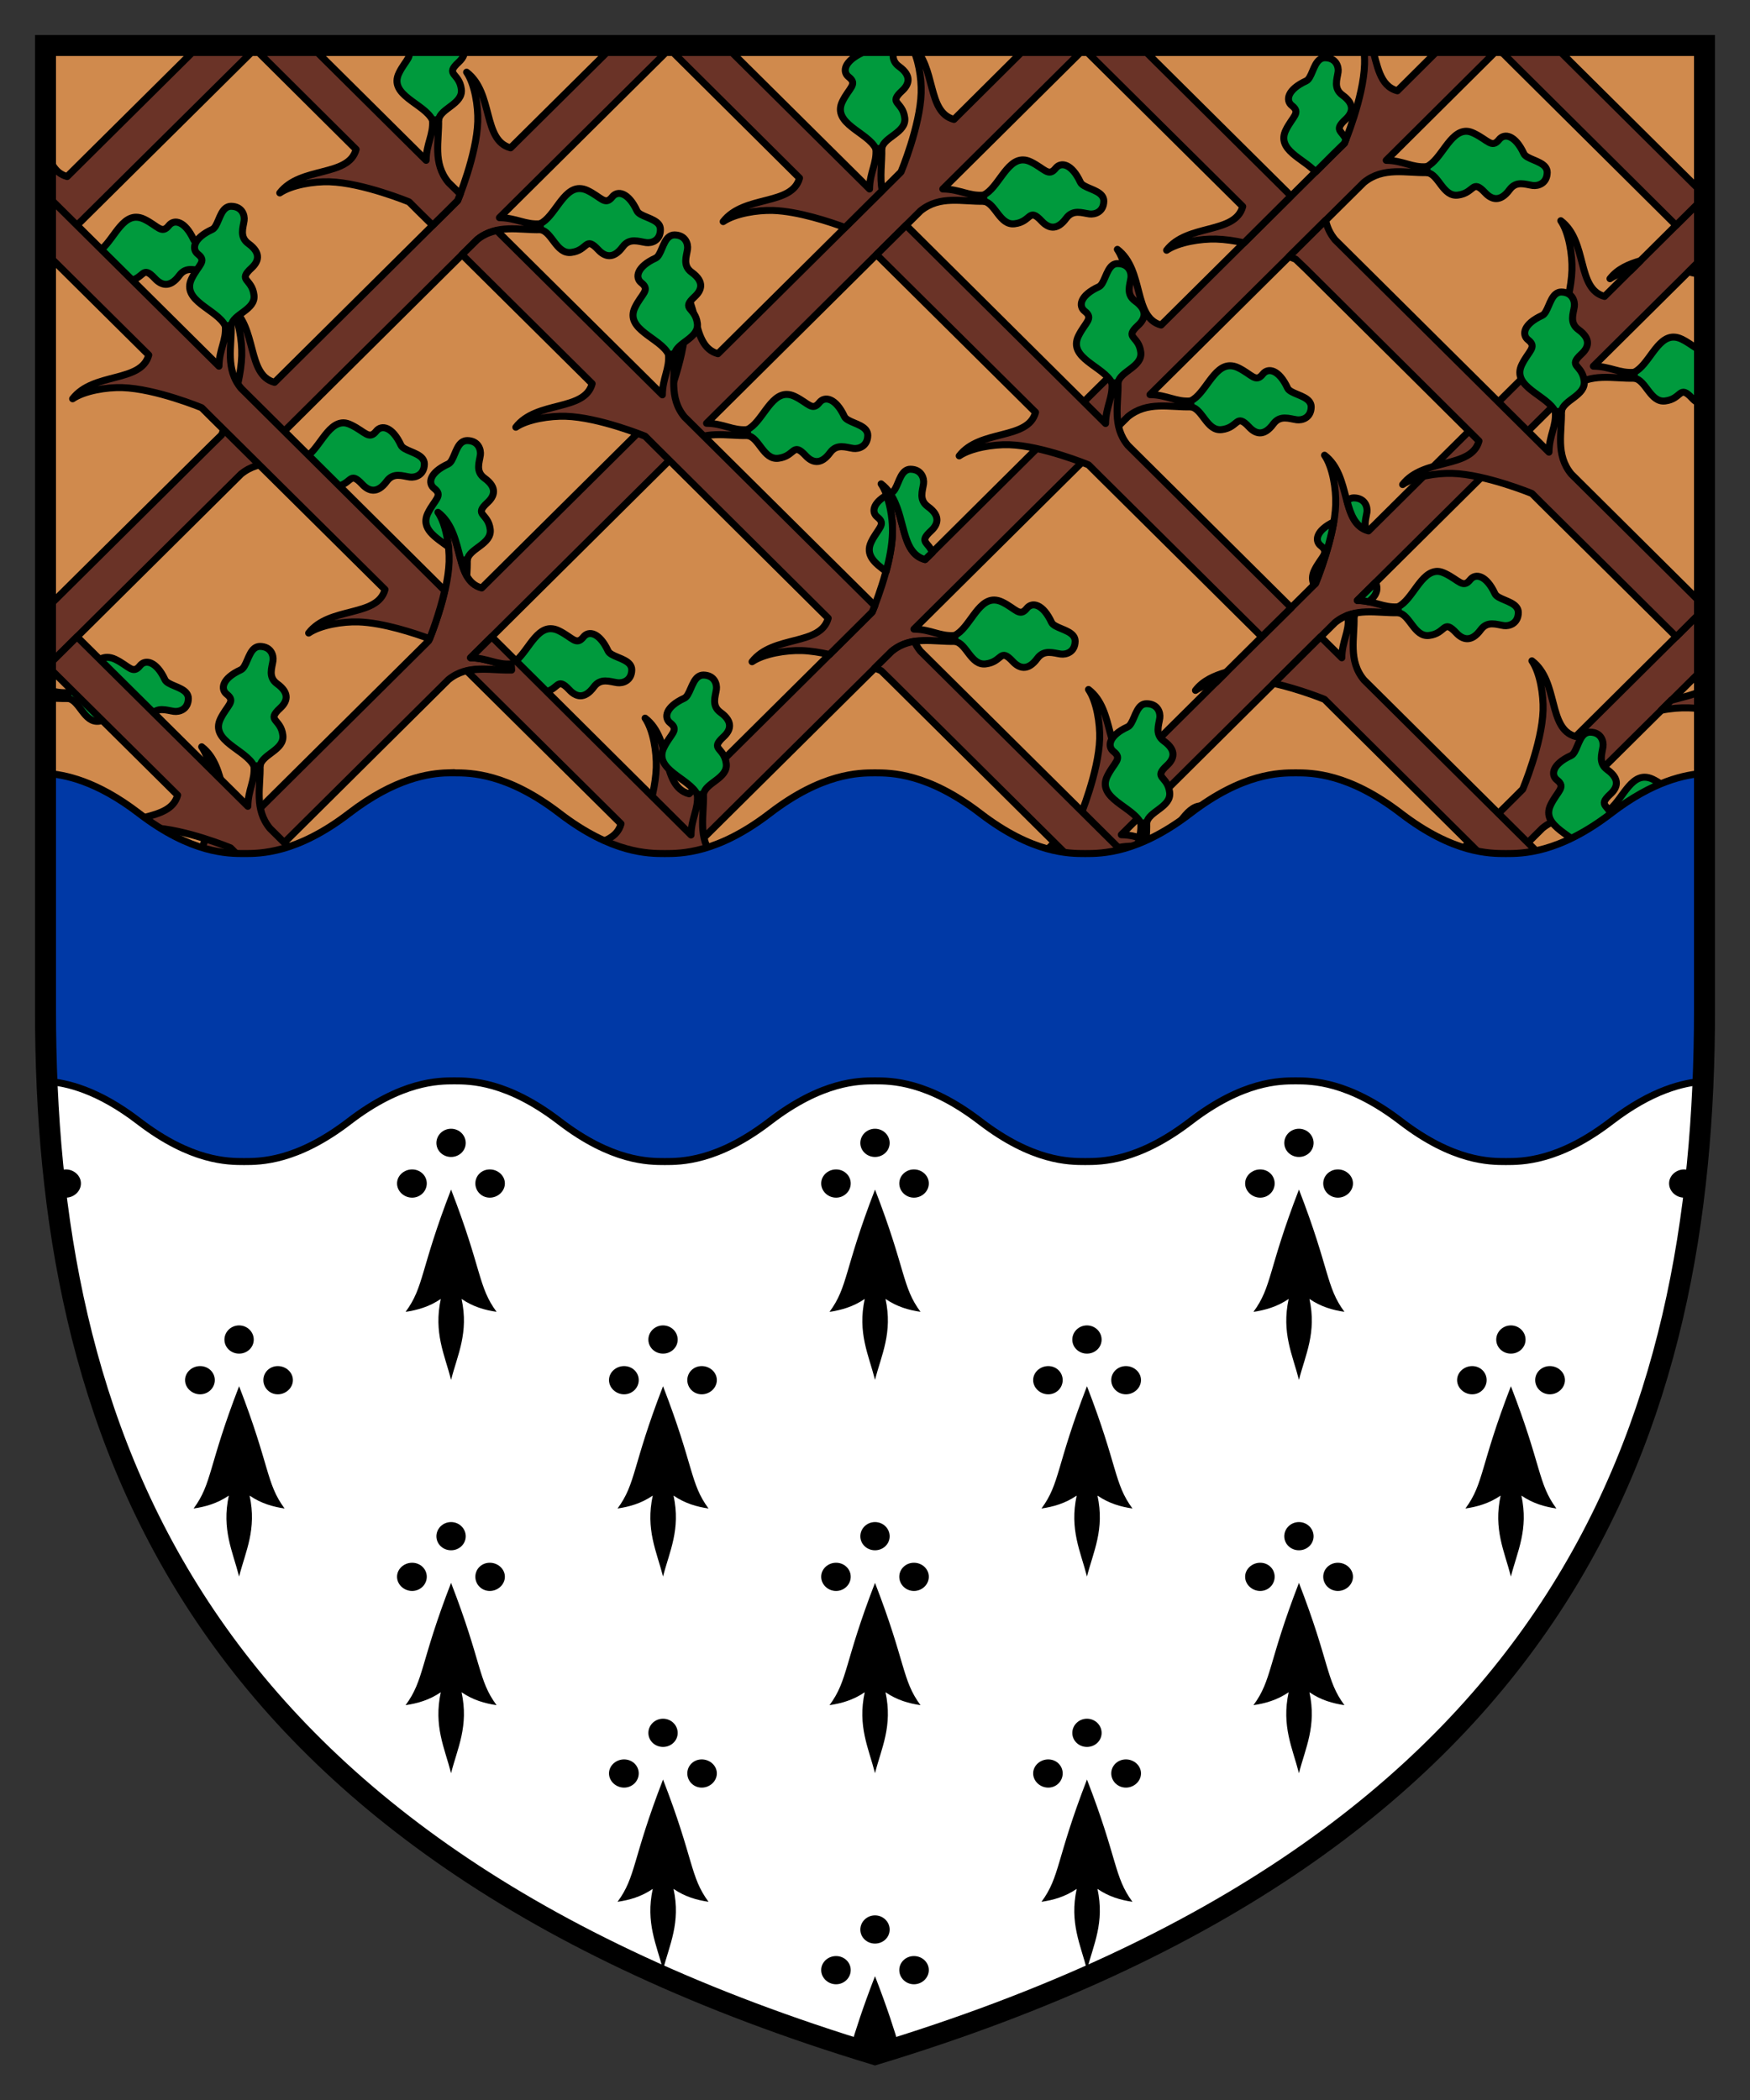 <?xml version="1.0" encoding="UTF-8" standalone="no"?>
<!-- Created with Inkscape (http://www.inkscape.org/) -->

<svg
   xmlns:dc="http://purl.org/dc/elements/1.1/"
   xmlns:cc="http://creativecommons.org/ns#"
   xmlns:rdf="http://www.w3.org/1999/02/22-rdf-syntax-ns#"
   xmlns:svg="http://www.w3.org/2000/svg"
   xmlns="http://www.w3.org/2000/svg"
   version="1.1"
   width="250"
   height="300"
   id="svg2">
  <rect width="100%" height="100%" fill="#333333" stroke="none"/>
  <defs
     id="defs4" />
  <g
     transform="translate(-5,0)"
     id="g4359">
    <path
       d="m 11.5,6.5 0,137.781 c 3e-13,58.832 19.312,119.192 118.5,149.219 C 229.188,263.473 248.5,203.113 248.5,144.281 L 248.5,6.5 130,6.5 11.5,6.5 z"
       id="path3015"
       style="fill:#00ffff;stroke:none" />
    <path
       d="m 11.5,134.188 0,10.094 c 3e-13,58.832 19.312,119.192 118.5,149.219 99.188,-30.027 118.5,-90.387 118.5,-149.219 l 0,-10.094 -237,0 z"
       id="rect3803"
       style="fill:#ffffff;fill-opacity:1;stroke:none" />
    <path
       d="m 11.5,6.5 0,137.781 c 0,0.436 -0.002,0.876 0,1.312 l 237,0 c 0.002,-0.436 0,-0.876 0,-1.312 L 248.5,6.5 130,6.5 11.5,6.5 z"
       id="rect3808"
       style="fill:#d08a4d;fill-opacity:1;stroke:#000000;stroke-linecap:round;stroke-linejoin:round" />
    <path
       d="m 199.781,6.5 c 0.132,0.945 0.181,1.882 0.156,2.688 -0.147,4.749 -2.875,11.281 -2.875,11.281 l -1.438,1.406 -24.75,24.562 c -4.042,-1.077 -2.37,-7.858 -6.25,-10.812 1.172,1.7 1.662,4.868 1.594,7.062 -0.147,4.749 -2.906,11.281 -2.906,11.281 l -1.406,1.375 -24.75,24.594 c -4.042,-1.077 -2.401,-7.858 -6.281,-10.812 1.172,1.7 1.693,4.837 1.625,7.031 -0.147,4.749 -2.906,11.281 -2.906,11.281 l -1.406,1.406 -24.75,24.562 c -4.042,-1.077 -2.401,-7.858 -6.281,-10.812 1.172,1.7 1.662,4.868 1.594,7.062 -0.147,4.749 -2.875,11.25 -2.875,11.25 L 94.469,122.312 71,145.594 l 8.438,0 L 98.656,126.5 c 2.794,-2.272 6,-1.32 9.062,-1.406 L 107.625,124.25 c -2.1,0.176 -3.34,-0.875 -5.781,-0.906 l 30.562,-30.312 c 2.794,-2.272 5.969,-1.32 9.031,-1.406 l -0.062,-0.844 c -2.1,0.176 -3.371,-0.875 -5.812,-0.906 L 166.125,59.531 c 2.794,-2.272 5.969,-1.32 9.031,-1.406 l -0.062,-0.844 c -2.1,0.176 -3.371,-0.875 -5.812,-0.906 l 30.562,-30.312 c 2.794,-2.272 6,-1.32 9.062,-1.406 L 208.812,23.812 c -2.1,0.176 -3.34,-0.875 -5.781,-0.906 l 16.5,-16.406 -8.406,0 -6.5,6.469 C 202.07,12.288 201.777,9.333 200.938,6.5 l -1.156,0 z M 63.438,136.062 c 1.172,1.7 1.662,4.868 1.594,7.062 -0.024,0.786 -0.139,1.623 -0.281,2.469 l 3.125,0 c -1.745,-2.393 -1.346,-7.178 -4.438,-9.531 z"
       id="rect3821"
       style="fill:#6a3327;fill-opacity:1;stroke:#000000;stroke-linecap:round;stroke-linejoin:round" />
    <path
       d="m 214.5,18.75 c -2.41,-0.029 -3.603,4.081 -5.688,5.062 l 0.094,0.844 c 1.651,0.288 2.22,3.474 4.344,3.219 2.442,-0.294 2.005,-2.383 3.906,-0.344 0.876,0.94 2.118,1.448 3.5,-0.438 0.968,-1.321 2.277,-0.733 3.312,-0.594 0.745,0.101 2.046,-0.284 2.062,-1.875 0.003,-0.298 -0.115,-0.572 -0.281,-0.781 -0.722,-0.908 -2.699,-1.122 -3.062,-1.906 -1.229,-2.652 -2.776,-2.95 -3.531,-2 -1.036,1.303 -1.59,0.074 -3.562,-0.875 C 215.192,18.869 214.844,18.754 214.5,18.75 z m -33.75,33.5 c -2.41,-0.029 -3.572,4.049 -5.656,5.031 l 0.062,0.844 c 1.651,0.288 2.251,3.506 4.375,3.25 2.442,-0.294 2.005,-2.414 3.906,-0.375 0.876,0.94 2.087,1.448 3.469,-0.438 0.968,-1.321 2.308,-0.733 3.344,-0.594 0.745,0.101 2.046,-0.253 2.062,-1.844 0.003,-0.298 -0.115,-0.572 -0.281,-0.781 -0.722,-0.908 -2.73,-1.122 -3.094,-1.906 -1.229,-2.652 -2.776,-2.95 -3.531,-2 -1.036,1.303 -1.559,0.043 -3.531,-0.906 -0.401,-0.193 -0.781,-0.277 -1.125,-0.281 z m -33.719,33.469 c -2.41,-0.029 -3.572,4.081 -5.656,5.062 l 0.062,0.844 c 1.651,0.288 2.251,3.474 4.375,3.219 2.442,-0.294 1.974,-2.383 3.875,-0.344 0.876,0.94 2.118,1.448 3.5,-0.438 0.968,-1.321 2.308,-0.765 3.344,-0.625 0.745,0.101 2.046,-0.253 2.062,-1.844 0.003,-0.298 -0.115,-0.572 -0.281,-0.781 -0.722,-0.908 -2.73,-1.122 -3.094,-1.906 -1.229,-2.652 -2.776,-2.95 -3.531,-2 -1.036,1.303 -1.559,0.043 -3.531,-0.906 -0.401,-0.193 -0.781,-0.277 -1.125,-0.281 z m -33.719,33.5 c -2.41,-0.029 -3.603,4.049 -5.688,5.031 l 0.094,0.844 c 1.651,0.288 2.251,3.506 4.375,3.25 2.442,-0.294 1.974,-2.414 3.875,-0.375 0.876,0.94 2.118,1.448 3.5,-0.438 0.968,-1.321 2.277,-0.733 3.312,-0.594 0.745,0.101 2.046,-0.284 2.062,-1.875 0.003,-0.298 -0.115,-0.572 -0.281,-0.781 -0.722,-0.908 -2.699,-1.122 -3.062,-1.906 -1.229,-2.652 -2.776,-2.95 -3.531,-2 -1.036,1.303 -1.59,0.074 -3.562,-0.875 -0.401,-0.193 -0.749,-0.277 -1.094,-0.281 z"
       id="path3825"
       style="fill:#009a3d;stroke:#000000;stroke-linecap:round;stroke-linejoin:round" />
    <path
       d="m 135.156,6.5 c 1.052,1.747 1.502,4.693 1.438,6.781 -0.147,4.749 -2.875,11.281 -2.875,11.281 l -1.406,1.406 -24.75,24.562 c -4.042,-1.077 -2.401,-7.858 -6.281,-10.812 1.172,1.7 1.662,4.837 1.594,7.031 -0.147,4.749 -2.906,11.281 -2.906,11.281 L 98.562,59.438 73.812,84 c -4.042,-1.077 -2.37,-7.858 -6.25,-10.812 1.172,1.7 1.662,4.868 1.594,7.062 C 69.01,84.999 66.25,91.531 66.25,91.531 l -1.406,1.406 -24.75,24.562 c -4.042,-1.077 -2.401,-7.858 -6.281,-10.812 1.172,1.7 1.662,4.837 1.594,7.031 C 35.26,118.468 32.531,125 32.531,125 l -1.406,1.406 2.094,2.094 2.094,2.094 c 2.794,-2.272 6,-1.32 9.062,-1.406 l -0.062,-0.844 C 42.212,128.519 40.941,127.469 38.5,127.438 L 69.062,97.094 c 2.794,-2.272 5.969,-1.289 9.031,-1.375 l -0.062,-0.875 c -2.1,0.176 -3.371,-0.844 -5.812,-0.875 L 102.781,63.625 c 2.794,-2.272 5.969,-1.32 9.031,-1.406 L 111.75,61.375 c -2.1,0.176 -3.371,-0.875 -5.812,-0.906 L 136.5,30.125 c 2.794,-2.272 6,-1.289 9.062,-1.375 L 145.5,27.875 c -2.1,0.176 -3.371,-0.844 -5.812,-0.875 l 20.656,-20.5 -8.438,0 -10.625,10.562 C 137.353,16.016 138.788,9.574 135.312,6.5 l -0.156,0 z"
       id="path3904"
       style="fill:#6a3327;fill-opacity:1;stroke:#000000;stroke-linecap:round;stroke-linejoin:round" />
    <path
       d="M 151.156,22.844 C 148.746,22.815 147.585,26.893 145.5,27.875 l 0.062,0.875 c 1.651,0.288 2.251,3.474 4.375,3.219 2.442,-0.294 1.974,-2.414 3.875,-0.375 0.876,0.94 2.118,1.48 3.5,-0.406 0.968,-1.321 2.277,-0.765 3.312,-0.625 0.745,0.101 2.046,-0.253 2.062,-1.844 0.003,-0.298 -0.115,-0.572 -0.281,-0.781 -0.722,-0.908 -2.699,-1.122 -3.062,-1.906 -1.229,-2.652 -2.776,-2.95 -3.531,-2 -1.036,1.303 -1.59,0.043 -3.562,-0.906 -0.401,-0.193 -0.749,-0.277 -1.094,-0.281 z m -33.75,33.5 c -2.41,-0.029 -3.572,4.049 -5.656,5.031 l 0.062,0.844 c 1.651,0.288 2.251,3.506 4.375,3.25 2.442,-0.294 2.005,-2.414 3.906,-0.375 0.876,0.94 2.118,1.448 3.5,-0.438 0.968,-1.321 2.277,-0.733 3.312,-0.594 0.745,0.101 2.046,-0.284 2.062,-1.875 0.003,-0.298 -0.115,-0.572 -0.281,-0.781 -0.722,-0.908 -2.699,-1.122 -3.062,-1.906 -1.229,-2.652 -2.807,-2.95 -3.562,-2 -1.036,1.303 -1.559,0.074 -3.531,-0.875 -0.401,-0.193 -0.781,-0.277 -1.125,-0.281 z M 83.688,89.812 c -2.41,-0.029 -3.572,4.049 -5.656,5.031 l 0.062,0.875 c 1.651,0.288 2.251,3.474 4.375,3.219 2.442,-0.294 1.974,-2.414 3.875,-0.375 0.876,0.94 2.118,1.448 3.5,-0.438 0.968,-1.321 2.308,-0.733 3.344,-0.594 0.745,0.101 2.046,-0.253 2.062,-1.844 0.003,-0.298 -0.115,-0.572 -0.281,-0.781 C 94.247,93.998 92.239,93.784 91.875,93 90.646,90.348 89.099,90.05 88.344,91 87.308,92.303 86.785,91.043 84.812,90.094 84.411,89.901 84.032,89.817 83.688,89.812 z m -33.719,33.5 c -2.41,-0.029 -3.572,4.049 -5.656,5.031 l 0.062,0.844 c 1.651,0.288 2.251,3.506 4.375,3.25 2.442,-0.294 1.974,-2.414 3.875,-0.375 0.876,0.94 2.118,1.448 3.5,-0.438 0.968,-1.321 2.308,-0.733 3.344,-0.594 0.745,0.101 2.015,-0.284 2.031,-1.875 0.003,-0.298 -0.083,-0.572 -0.25,-0.781 -0.722,-0.908 -2.73,-1.122 -3.094,-1.906 -1.229,-2.652 -2.776,-2.95 -3.531,-2 -1.036,1.303 -1.559,0.074 -3.531,-0.875 -0.401,-0.193 -0.781,-0.277 -1.125,-0.281 z"
       id="path3906"
       style="fill:#009a3d;stroke:#000000;stroke-linecap:round;stroke-linejoin:round" />
    <path
       d="m 92.688,6.5 -14.75,14.625 c -4.042,-1.077 -2.401,-7.858 -6.281,-10.812 1.172,1.7 1.662,4.868 1.594,7.062 -0.147,4.749 -2.875,11.281 -2.875,11.281 l -1.406,1.406 -24.75,24.562 c -4.042,-1.077 -2.401,-7.858 -6.281,-10.812 1.172,1.7 1.662,4.837 1.594,7.031 -0.147,4.749 -2.875,11.281 -2.875,11.281 L 35.219,63.531 11.5,87.062 l 0,8.375 27.938,-27.719 C 42.232,65.447 45.437,66.399 48.5,66.312 L 48.406,65.469 C 46.306,65.644 45.066,64.594 42.625,64.562 L 73.188,34.219 c 2.794,-2.272 5.969,-1.32 9.031,-1.406 l -0.062,-0.844 c -2.1,0.176 -3.371,-0.844 -5.812,-0.875 L 101.125,6.5 92.688,6.5 z M 11.5,98.469 l 0,1.219 c 1.085,0.042 2.174,0.124 3.25,0.094 L 14.688,98.938 C 13.483,99.038 12.535,98.748 11.5,98.469 z"
       id="path3910"
       style="fill:#6a3327;fill-opacity:1;stroke:#000000;stroke-linecap:round;stroke-linejoin:round" />
    <path
       d="m 87.812,26.938 c -2.41,-0.029 -3.572,4.049 -5.656,5.031 l 0.062,0.844 c 1.651,0.288 2.251,3.506 4.375,3.25 2.442,-0.294 1.974,-2.414 3.875,-0.375 0.876,0.94 2.118,1.448 3.5,-0.438 0.968,-1.321 2.308,-0.733 3.344,-0.594 0.745,0.101 2.015,-0.253 2.031,-1.844 0.003,-0.298 -0.083,-0.572 -0.25,-0.781 C 98.372,31.123 96.364,30.909 96,30.125 c -1.229,-2.652 -2.776,-2.95 -3.531,-2 -1.036,1.303 -1.559,0.043 -3.531,-0.906 -0.401,-0.193 -0.781,-0.277 -1.125,-0.281 z M 54.094,60.406 c -2.41,-0.029 -3.603,4.081 -5.688,5.062 L 48.5,66.312 c 1.651,0.288 2.251,3.474 4.375,3.219 2.442,-0.294 1.974,-2.383 3.875,-0.344 0.876,0.94 2.118,1.448 3.5,-0.438 0.968,-1.321 2.277,-0.733 3.312,-0.594 0.745,0.101 2.046,-0.284 2.062,-1.875 0.003,-0.298 -0.115,-0.572 -0.281,-0.781 -0.722,-0.908 -2.699,-1.122 -3.062,-1.906 -1.229,-2.652 -2.776,-2.95 -3.531,-2 -1.036,1.303 -1.59,0.074 -3.562,-0.875 -0.401,-0.193 -0.749,-0.308 -1.094,-0.312 z m -33.75,33.5 c -2.41,-0.029 -3.572,4.049 -5.656,5.031 l 0.062,0.844 c 1.651,0.288 2.251,3.506 4.375,3.25 2.442,-0.294 2.005,-2.414 3.906,-0.375 0.876,0.94 2.087,1.448 3.469,-0.438 0.968,-1.321 2.308,-0.733 3.344,-0.594 0.745,0.101 2.046,-0.253 2.062,-1.844 C 31.909,99.483 31.792,99.21 31.625,99 c -0.722,-0.908 -2.699,-1.122 -3.062,-1.906 -1.229,-2.652 -2.807,-2.95 -3.562,-2 -1.036,1.303 -1.559,0.043 -3.531,-0.906 -0.401,-0.193 -0.781,-0.277 -1.125,-0.281 z"
       id="path3912"
       style="fill:#009a3d;stroke:#000000;stroke-linecap:round;stroke-linejoin:round" />
    <path
       d="m 33.469,6.5 -18.875,18.719 C 12.674,24.707 12.053,22.909 11.5,20.844 l 0,16.469 c 2.358,-0.947 4.909,-0.337 7.375,-0.406 L 18.812,36.062 C 16.712,36.238 15.441,35.187 13,35.156 L 41.906,6.5 l -8.438,0 z"
       id="path3916"
       style="fill:#6a3327;fill-opacity:1;stroke:#000000;stroke-linecap:round;stroke-linejoin:round" />
    <path
       d="m 55.938,6.5 c 0.308,0.153 0.633,0.204 1.031,0.156 0.305,-0.037 0.588,-0.074 0.812,-0.156 l -1.844,0 z m 5.156,0 c 0.734,0.679 1.662,1.011 2.719,0 l -2.719,0 z m -36.625,24.531 c -2.41,-0.029 -3.572,4.049 -5.656,5.031 l 0.062,0.844 c 1.651,0.288 2.251,3.506 4.375,3.25 2.442,-0.294 1.974,-2.414 3.875,-0.375 0.876,0.94 2.118,1.448 3.5,-0.438 0.968,-1.321 2.308,-0.733 3.344,-0.594 0.745,0.101 2.046,-0.284 2.062,-1.875 0.003,-0.298 -0.115,-0.54 -0.281,-0.75 -0.722,-0.908 -2.73,-1.122 -3.094,-1.906 -1.229,-2.652 -2.776,-2.95 -3.531,-2 -1.036,1.303 -1.559,0.043 -3.531,-0.906 -0.401,-0.193 -0.781,-0.277 -1.125,-0.281 z"
       id="path3918"
       style="fill:#009a3d;stroke:#000000;stroke-linecap:round;stroke-linejoin:round" />
    <path
       d="m 248.5,28.156 -14.281,14.188 c -4.042,-1.077 -2.37,-7.858 -6.25,-10.812 1.172,1.7 1.662,4.868 1.594,7.062 -0.147,4.749 -2.906,11.281 -2.906,11.281 L 225.25,51.281 200.5,75.844 c -4.042,-1.077 -2.401,-7.858 -6.281,-10.812 1.172,1.7 1.662,4.837 1.594,7.031 -0.147,4.749 -2.875,11.281 -2.875,11.281 l -1.406,1.406 -24.75,24.562 C 162.739,108.236 164.38,101.454 160.5,98.5 c 1.172,1.7 1.662,4.868 1.594,7.062 -0.147,4.749 -2.875,11.281 -2.875,11.281 l -1.438,1.375 -24.75,24.594 c -4.042,-1.077 -2.37,-7.858 -6.25,-10.812 1.172,1.7 1.662,4.837 1.594,7.031 -0.064,2.083 -0.637,4.497 -1.25,6.562 l 11.531,0 L 162,122.406 c 2.794,-2.272 6,-1.32 9.062,-1.406 l -0.094,-0.844 c -2.1,0.176 -3.34,-0.875 -5.781,-0.906 l 30.531,-30.312 c 2.794,-2.272 6,-1.32 9.062,-1.406 l -0.062,-0.844 c -2.1,0.176 -3.371,-0.875 -5.812,-0.906 l 30.562,-30.344 c 2.794,-2.272 5.969,-1.32 9.031,-1.406 l -0.062,-0.844 c -2.1,0.176 -3.371,-0.844 -5.812,-0.875 l 15.875,-15.75 0,-8.406 z"
       id="path3922"
       style="fill:#6a3327;fill-opacity:1;stroke:#000000;stroke-linecap:round;stroke-linejoin:round" />
    <path
       d="m 244.094,48.156 c -2.41,-0.029 -3.572,4.049 -5.656,5.031 l 0.062,0.844 c 1.651,0.288 2.251,3.506 4.375,3.25 2.442,-0.294 1.974,-2.414 3.875,-0.375 0.482,0.517 1.086,0.883 1.75,0.812 l 0,-8.125 c -0.885,0.822 -1.473,-0.286 -3.281,-1.156 -0.401,-0.193 -0.781,-0.277 -1.125,-0.281 z M 210.375,81.625 c -2.41,-0.029 -3.572,4.081 -5.656,5.062 l 0.062,0.844 c 1.651,0.288 2.251,3.506 4.375,3.25 2.442,-0.294 1.974,-2.414 3.875,-0.375 0.876,0.94 2.118,1.448 3.5,-0.438 0.968,-1.321 2.277,-0.733 3.312,-0.594 0.745,0.101 2.046,-0.284 2.062,-1.875 0.003,-0.298 -0.115,-0.572 -0.281,-0.781 -0.722,-0.908 -2.699,-1.122 -3.062,-1.906 -1.229,-2.652 -2.776,-2.95 -3.531,-2 -1.036,1.303 -1.59,0.074 -3.562,-0.875 -0.401,-0.193 -0.749,-0.308 -1.094,-0.312 z m -33.719,33.5 c -2.41,-0.029 -3.603,4.049 -5.688,5.031 L 171.062,121 c 1.651,0.288 2.22,3.506 4.344,3.25 2.442,-0.294 2.005,-2.414 3.906,-0.375 0.876,0.94 2.118,1.448 3.5,-0.438 0.968,-1.321 2.277,-0.733 3.312,-0.594 0.745,0.101 2.046,-0.253 2.062,-1.844 0.003,-0.298 -0.115,-0.572 -0.281,-0.781 -0.722,-0.908 -2.699,-1.122 -3.062,-1.906 -1.229,-2.652 -2.807,-2.95 -3.562,-2 -1.036,1.303 -1.559,0.043 -3.531,-0.906 -0.401,-0.193 -0.749,-0.277 -1.094,-0.281 z"
       id="path3924"
       style="fill:#009a3d;stroke:#000000;stroke-linecap:round;stroke-linejoin:round" />
    <path
       d="m 248.5,86.938 -18.406,18.281 c -4.042,-1.077 -2.37,-7.858 -6.25,-10.812 1.172,1.7 1.662,4.868 1.594,7.062 -0.147,4.749 -2.906,11.281 -2.906,11.281 l -1.406,1.406 -24.75,24.562 c -4.042,-1.077 -2.401,-7.858 -6.281,-10.812 1.172,1.7 1.693,4.837 1.625,7.031 -0.126,4.071 -2.077,9.203 -2.656,10.656 l 8.812,0 27.469,-27.281 c 2.794,-2.272 5.969,-1.289 9.031,-1.375 l -0.062,-0.875 c -2.1,0.176 -3.371,-0.844 -5.812,-0.875 l 20,-19.844 0,-8.406 z"
       id="path3928"
       style="fill:#6a3327;fill-opacity:1;stroke:#000000;stroke-linecap:round;stroke-linejoin:round" />
    <path
       d="m 239.969,111.031 c -2.41,-0.029 -3.572,4.049 -5.656,5.031 l 0.062,0.875 c 1.651,0.288 2.251,3.474 4.375,3.219 2.442,-0.294 2.005,-2.414 3.906,-0.375 0.876,0.94 2.087,1.448 3.469,-0.438 0.683,-0.932 1.563,-0.921 2.375,-0.781 l 0,-4 c -0.143,-0.107 -0.25,-0.21 -0.312,-0.344 -1.229,-2.652 -2.807,-2.95 -3.562,-2 -1.036,1.303 -1.559,0.043 -3.531,-0.906 -0.401,-0.193 -0.781,-0.277 -1.125,-0.281 z m -33.719,33.5 c -0.788,-0.009 -1.433,0.444 -2.031,1.062 l 4.469,0 c -0.366,-0.248 -0.767,-0.519 -1.312,-0.781 -0.401,-0.193 -0.781,-0.277 -1.125,-0.281 z m 5.781,0.688 c -0.402,-0.047 -0.757,0.09 -1.031,0.375 l 1.875,0 c -0.295,-0.213 -0.575,-0.343 -0.844,-0.375 z"
       id="path3930"
       style="fill:#009a3d;stroke:#000000;stroke-linecap:round;stroke-linejoin:round" />
    <path
       d="M 40.938,6.5 55.875,21.344 c -1.085,4.013 -7.93,2.367 -10.906,6.219 1.713,-1.163 4.883,-1.661 7.094,-1.594 4.784,0.146 11.375,2.875 11.375,2.875 l 1.406,1.406 1.969,1.938 2.156,-2.125 1.406,-1.406 c 0,0 0.177,-0.419 0.375,-0.938 L 69.062,26.062 c -2.288,-2.774 -1.319,-5.928 -1.406,-8.969 l -0.875,0.062 c 0.177,2.085 -0.875,3.327 -0.906,5.75 L 49.344,6.5 40.938,6.5 z m 35.031,26.438 c -0.953,0.207 -1.89,0.556 -2.781,1.281 L 71,36.375 89.594,54.812 c -1.085,4.013 -7.93,2.367 -10.906,6.219 1.713,-1.163 4.914,-1.63 7.125,-1.562 4.784,0.146 11.344,2.844 11.344,2.844 l 1.406,1.406 24.75,24.594 c -1.085,4.013 -7.899,2.367 -10.875,6.219 1.713,-1.163 4.883,-1.661 7.094,-1.594 1.256,0.038 2.619,0.264 3.969,0.562 l 4.688,-4.656 1.406,-1.406 c 0,0 0.184,-0.415 0.375,-0.906 L 102.781,59.562 c -2.288,-2.774 -1.319,-5.96 -1.406,-9 L 100.5,50.625 c 0.177,2.085 -0.844,3.358 -0.875,5.781 L 75.969,32.938 z M 135.625,91.625 c -1.108,0.175 -2.189,0.569 -3.219,1.406 l -2.438,2.406 c 0.493,0.189 0.906,0.375 0.906,0.375 l 1.438,1.406 24.75,24.562 c -1.085,4.013 -7.93,2.367 -10.906,6.219 1.713,-1.163 4.883,-1.63 7.094,-1.562 4.784,0.146 11.375,2.844 11.375,2.844 l 1.406,1.406 15,14.906 8.438,0 L 170.25,126.5 c -2.288,-2.774 -1.351,-5.928 -1.438,-8.969 l -0.844,0.062 c 0.177,2.085 -0.875,3.358 -0.906,5.781 L 136.5,93.031 c -0.378,-0.458 -0.655,-0.929 -0.875,-1.406 z"
       id="path3934"
       style="fill:#6a3327;fill-opacity:1;stroke:#000000;stroke-linecap:round;stroke-linejoin:round" />
    <path
       d="m 62.562,6.5 c 0.084,0.151 0.195,0.29 0.344,0.406 1.312,1.028 0.05,1.573 -0.906,3.531 -1.556,3.187 3.651,4.354 4.781,6.719 l 0.875,-0.062 c 0.29,-1.639 3.508,-2.236 3.25,-4.344 -0.296,-2.425 -2.429,-1.988 -0.375,-3.875 C 71.22,8.242 71.657,7.429 71.125,6.5 l -8.562,0 z m 38.781,27.062 c -0.3,-0.003 -0.57,0.116 -0.781,0.281 -0.915,0.717 -1.116,2.67 -1.906,3.031 -2.671,1.221 -2.988,2.781 -2.031,3.531 1.312,1.028 0.05,1.542 -0.906,3.5 -1.556,3.187 3.651,4.354 4.781,6.719 l 0.875,-0.062 c 0.29,-1.639 3.508,-2.236 3.25,-4.344 -0.296,-2.425 -2.429,-1.956 -0.375,-3.844 0.946,-0.87 1.462,-2.097 -0.438,-3.469 -1.331,-0.961 -0.735,-2.284 -0.594,-3.312 0.101,-0.739 -0.273,-2.015 -1.875,-2.031 z m 33.719,33.469 c -0.3,-0.003 -0.57,0.116 -0.781,0.281 -0.915,0.717 -1.116,2.702 -1.906,3.062 -0.082,0.038 -0.141,0.087 -0.219,0.125 2.261,3.298 1.496,8.504 5,9.438 l 1.031,-1 c -0.004,-0.01 0.004,-0.022 0,-0.031 -0.585,-1.536 -1.974,-1.421 -0.188,-3.062 0.946,-0.87 1.462,-2.097 -0.438,-3.469 -1.331,-0.961 -0.766,-2.253 -0.625,-3.281 0.101,-0.739 -0.273,-2.046 -1.875,-2.062 z M 131.656,70.75 c -1.994,1.145 -2.174,2.45 -1.312,3.125 1.312,1.028 0.081,1.573 -0.875,3.531 -0.927,1.897 0.544,3.074 2.125,4.219 0.483,-1.793 0.853,-3.748 0.906,-5.469 0.05,-1.609 -0.236,-3.722 -0.844,-5.406 z m 37.156,29.781 c -0.3,-0.003 -0.57,0.085 -0.781,0.25 -0.915,0.717 -1.147,2.702 -1.938,3.062 -2.671,1.221 -2.957,2.781 -2,3.531 1.312,1.028 0.05,1.542 -0.906,3.5 -1.556,3.187 3.651,4.354 4.781,6.719 l 0.844,-0.062 c 0.29,-1.639 3.539,-2.236 3.281,-4.344 -0.296,-2.425 -2.429,-1.956 -0.375,-3.844 0.946,-0.87 1.462,-2.097 -0.438,-3.469 -1.331,-0.961 -0.735,-2.284 -0.594,-3.312 0.101,-0.739 -0.273,-2.015 -1.875,-2.031 z M 202.531,134 c -0.3,-0.003 -0.57,0.116 -0.781,0.281 -0.915,0.717 -1.147,2.702 -1.938,3.062 -2.671,1.221 -2.957,2.75 -2,3.5 1.312,1.028 0.05,1.542 -0.906,3.5 -0.218,0.447 -0.3,0.873 -0.281,1.25 l 8.844,0 c -0.628,-1.224 -1.692,-1.255 -0.031,-2.781 0.946,-0.87 1.462,-2.097 -0.438,-3.469 -1.331,-0.961 -0.735,-2.284 -0.594,-3.312 0.101,-0.739 -0.273,-2.015 -1.875,-2.031 z"
       id="path3936"
       style="fill:#009a3d;stroke:#000000;stroke-linecap:round;stroke-linejoin:round" />
    <path
       d="m 11.5,27.719 0,8.375 14.75,14.625 c -1.085,4.013 -7.899,2.398 -10.875,6.25 1.713,-1.163 4.883,-1.661 7.094,-1.594 4.784,0.146 11.344,2.875 11.344,2.875 L 35.219,59.656 60,84.219 c -1.085,4.013 -7.93,2.367 -10.906,6.219 1.713,-1.163 4.883,-1.661 7.094,-1.594 3.548,0.108 8.078,1.623 10.188,2.406 0.223,-0.541 1.38,-3.499 2.156,-6.875 L 39.438,55.469 c -2.288,-2.774 -1.319,-5.96 -1.406,-9 L 37.188,46.562 c 0.177,2.085 -0.875,3.327 -0.906,5.75 L 11.5,27.719 z m 60.25,52.25 -0.844,0.062 c 0.006,0.076 -0.003,0.145 0,0.219 0.211,0.726 0.457,1.422 0.781,2 0.04,-0.767 0.084,-1.521 0.062,-2.281 z m 3.5,11 -3.031,3 c 2.441,0.031 3.712,1.051 5.812,0.875 l 0.062,0.875 c -2.138,0.06 -4.326,-0.364 -6.406,0.125 l 22.031,21.844 c -1.085,4.013 -7.93,2.367 -10.906,6.219 1.713,-1.163 4.883,-1.63 7.094,-1.562 4.784,0.146 11.375,2.875 11.375,2.875 l 1.406,1.375 19.125,19 8.438,0 -23.344,-23.156 c -2.288,-2.774 -1.319,-5.96 -1.406,-9 l -0.875,0.094 c 0.177,2.085 -0.875,3.327 -0.906,5.75 L 75.25,90.969 z"
       id="path3942"
       style="fill:#6a3327;fill-opacity:1;stroke:#000000;stroke-linecap:round;stroke-linejoin:round" />
    <path
       d="m 38,29.469 c -0.3,-0.003 -0.57,0.116 -0.781,0.281 -0.915,0.717 -1.116,2.67 -1.906,3.031 -2.671,1.221 -2.988,2.781 -2.031,3.531 1.312,1.028 0.05,1.542 -0.906,3.5 -1.556,3.187 3.682,4.385 4.812,6.75 l 0.844,-0.094 c 0.29,-1.639 3.508,-2.204 3.25,-4.312 -0.296,-2.425 -2.398,-1.988 -0.344,-3.875 C 41.884,37.412 42.4,36.184 40.5,34.812 39.169,33.851 39.734,32.528 39.875,31.5 39.976,30.761 39.602,29.485 38,29.469 z M 71.75,62.938 c -0.3,-0.003 -0.601,0.116 -0.812,0.281 -0.915,0.717 -1.116,2.702 -1.906,3.062 -2.671,1.221 -2.957,2.75 -2,3.5 1.312,1.028 0.05,1.573 -0.906,3.531 -1.086,2.224 1.12,3.462 2.938,4.812 -0.191,-1.804 -0.673,-3.738 -1.5,-4.938 2.087,1.589 2.591,4.274 3.219,6.594 0.048,0.079 0.086,0.168 0.125,0.25 L 71.75,79.969 c 0.29,-1.639 3.539,-2.236 3.281,-4.344 -0.296,-2.425 -2.429,-1.956 -0.375,-3.844 0.946,-0.87 1.462,-2.097 -0.438,-3.469 C 72.888,67.351 73.484,66.028 73.625,65 73.726,64.261 73.352,62.954 71.75,62.938 z m 33.719,33.5 c -0.3,-0.003 -0.57,0.116 -0.781,0.281 -0.915,0.717 -1.147,2.67 -1.938,3.031 -2.671,1.221 -2.957,2.781 -2,3.531 1.312,1.028 0.05,1.542 -0.906,3.5 -1.556,3.187 3.651,4.385 4.781,6.75 l 0.875,-0.094 c 0.29,-1.639 3.508,-2.236 3.25,-4.344 -0.296,-2.425 -2.429,-1.956 -0.375,-3.844 0.946,-0.87 1.462,-2.097 -0.438,-3.469 -1.331,-0.961 -0.735,-2.284 -0.594,-3.312 0.101,-0.739 -0.273,-2.015 -1.875,-2.031 z m 33.719,33.469 c -0.3,-0.003 -0.57,0.116 -0.781,0.281 -0.915,0.717 -1.116,2.702 -1.906,3.062 -2.671,1.221 -2.988,2.75 -2.031,3.5 1.312,1.028 0.05,1.573 -0.906,3.531 -1.216,2.49 1.689,3.751 3.562,5.312 l 3.062,0 c 1.029,-0.837 2.456,-1.567 2.281,-3 -0.296,-2.425 -2.429,-1.988 -0.375,-3.875 0.946,-0.87 1.462,-2.097 -0.438,-3.469 -1.331,-0.961 -0.735,-2.253 -0.594,-3.281 0.101,-0.739 -0.273,-2.046 -1.875,-2.062 z"
       id="path3944"
       style="fill:#009a3d;stroke:#000000;stroke-linecap:round;stroke-linejoin:round" />
    <path
       d="m 100.156,6.5 19.062,18.938 c -1.085,4.013 -7.93,2.367 -10.906,6.219 1.713,-1.163 4.883,-1.661 7.094,-1.594 3.618,0.11 8.26,1.67 10.312,2.438 l 5.312,-5.281 c -0.388,-1.965 -0.005,-4.023 -0.062,-6.031 L 130.125,21.25 c 0.177,2.085 -0.875,3.327 -0.906,5.75 L 108.562,6.5 l -8.406,0 z m 34.281,25.688 -4.219,4.188 22.719,22.531 c -1.085,4.013 -7.93,2.367 -10.906,6.219 1.713,-1.163 4.914,-1.661 7.125,-1.594 4.784,0.146 11.344,2.875 11.344,2.875 L 161.906,67.812 185.25,90.969 189.469,86.812 166.125,63.625 c -2.288,-2.774 -1.319,-5.928 -1.406,-8.969 l -0.875,0.062 c 0.177,2.085 -0.875,3.358 -0.906,5.781 l -28.5,-28.312 z m 64,55.938 -0.844,0.094 c 0.177,2.085 -0.875,3.327 -0.906,5.75 l -3.031,-3 -6.688,6.656 c 3.744,0.842 7.25,2.281 7.25,2.281 l 1.406,1.406 24.75,24.562 c -1.085,4.013 -7.899,2.367 -10.875,6.219 1.713,-1.163 4.883,-1.661 7.094,-1.594 4.784,0.146 11.375,2.875 11.375,2.875 l 1.406,1.406 2.094,-2.094 2.094,-2.094 c -2.288,-2.774 -1.319,-5.928 -1.406,-8.969 l -0.844,0.062 c 0.177,2.085 -0.875,3.358 -0.906,5.781 L 199.844,97.125 c -2.288,-2.774 -1.319,-5.96 -1.406,-9 z m -18.281,7.906 c -1.658,0.49 -3.28,1.176 -4.375,2.594 0.76,-0.516 1.815,-0.893 2.938,-1.156 l 1.438,-1.438 z"
       id="path3948"
       style="fill:#6a3327;fill-opacity:1;stroke:#000000;stroke-linecap:round;stroke-linejoin:round" />
    <path
       d="m 128.969,6.5 c -0.206,0.452 -0.415,0.861 -0.719,1 -2.671,1.221 -2.957,2.75 -2,3.5 1.312,1.028 0.05,1.542 -0.906,3.5 -1.556,3.187 3.651,4.385 4.781,6.75 l 0.844,-0.062 c 0.29,-1.639 3.539,-2.236 3.281,-4.344 -0.296,-2.425 -2.429,-1.988 -0.375,-3.875 0.946,-0.87 1.462,-2.097 -0.438,-3.469 -1.207,-0.872 -0.841,-2.024 -0.656,-3 L 130,6.5 l -1.031,0 z m 35.719,31.156 c -0.3,-0.003 -0.57,0.085 -0.781,0.25 -0.915,0.717 -1.147,2.702 -1.938,3.062 -2.671,1.221 -2.957,2.75 -2,3.5 1.312,1.028 0.05,1.573 -0.906,3.531 -1.556,3.187 3.651,4.354 4.781,6.719 l 0.875,-0.062 c 0.29,-1.639 3.508,-2.236 3.25,-4.344 -0.296,-2.425 -2.429,-1.956 -0.375,-3.844 0.946,-0.87 1.462,-2.097 -0.438,-3.469 -1.331,-0.961 -0.735,-2.284 -0.594,-3.312 0.101,-0.739 -0.273,-2.015 -1.875,-2.031 z M 198.406,71.125 c -0.3,-0.003 -0.57,0.116 -0.781,0.281 -0.069,0.054 -0.126,0.121 -0.188,0.188 0.518,1.897 1.132,3.525 2.781,4.125 -0.415,-0.835 -0.045,-1.78 0.062,-2.562 0.101,-0.739 -0.273,-2.015 -1.875,-2.031 z m -2.875,3.438 c -2.485,1.204 -2.776,2.676 -1.844,3.406 1.312,1.028 0.05,1.542 -0.906,3.5 -0.389,0.797 -0.352,1.465 -0.062,2.062 l 0.219,-0.188 c 0,0 1.876,-4.524 2.594,-8.781 z m 6,8.625 -2.625,2.594 c 0.586,0.007 1.115,0.093 1.594,0.188 0.713,-0.564 1.304,-1.203 1.188,-2.156 -0.03,-0.243 -0.096,-0.434 -0.156,-0.625 z M 198.625,87.625 c -0.405,0.08 -0.792,0.156 -1.188,0.312 0.057,0.091 0.111,0.187 0.156,0.281 L 198.438,88.125 c 0.032,-0.182 0.092,-0.341 0.188,-0.5 z m 33.531,16.969 c -0.3,-0.003 -0.601,0.116 -0.812,0.281 -0.915,0.717 -1.116,2.702 -1.906,3.062 -2.671,1.221 -2.957,2.75 -2,3.5 1.312,1.028 0.05,1.573 -0.906,3.531 -1.556,3.187 3.651,4.354 4.781,6.719 l 0.844,-0.062 c 0.29,-1.639 3.539,-2.236 3.281,-4.344 -0.296,-2.425 -2.429,-1.956 -0.375,-3.844 0.946,-0.87 1.462,-2.097 -0.438,-3.469 -1.331,-0.961 -0.766,-2.284 -0.625,-3.312 0.101,-0.739 -0.241,-2.046 -1.844,-2.062 z"
       id="path3950"
       style="fill:#009a3d;stroke:#000000;stroke-linecap:round;stroke-linejoin:round" />
    <path
       d="m 159.344,6.5 23.188,23 c -1.085,4.013 -7.899,2.398 -10.875,6.25 1.713,-1.163 4.883,-1.661 7.094,-1.594 1.254,0.038 2.621,0.234 3.969,0.531 L 189.438,28 167.781,6.5 l -8.438,0 z m 35.031,24.969 -5.219,5.188 c 0.52,0.198 0.938,0.375 0.938,0.375 l 1.438,1.375 24.75,24.594 c -1.085,4.013 -7.93,2.367 -10.906,6.219 1.713,-1.163 4.883,-1.661 7.094,-1.594 4.784,0.146 11.375,2.875 11.375,2.875 l 1.406,1.406 19.219,19.062 4.031,-4.031 0,-0.312 -19.031,-18.906 C 227.18,64.945 228.149,61.79 228.062,58.75 l -0.875,0.062 c 0.177,2.085 -0.875,3.358 -0.906,5.781 L 195.719,34.25 c -0.736,-0.893 -1.138,-1.822 -1.344,-2.781 z M 248.5,98.438 c -1.226,0.787 -2.974,1.108 -4.719,1.594 l -0.031,0 -1.438,1.438 c 1.338,-0.277 2.755,-0.379 3.906,-0.344 0.732,0.022 1.495,0.095 2.281,0.219 l 0,-2.906 z"
       id="path3954"
       style="fill:#6a3327;fill-opacity:1;stroke:#000000;stroke-linecap:round;stroke-linejoin:round" />
    <path
       d="m 194.281,8.25 c -0.3,-0.003 -0.57,0.116 -0.781,0.281 -0.915,0.717 -1.116,2.67 -1.906,3.031 -2.671,1.221 -2.988,2.781 -2.031,3.531 1.312,1.028 0.081,1.542 -0.875,3.5 -1.378,2.821 2.548,4.075 4.25,5.969 l 2.688,-2.688 1.438,-1.406 c 0,0 0.14,-0.366 0.219,-0.562 -0.624,-1.29 -1.751,-1.293 -0.062,-2.844 0.946,-0.87 1.462,-2.097 -0.438,-3.469 -1.331,-0.961 -0.766,-2.284 -0.625,-3.312 0.101,-0.739 -0.273,-2.015 -1.875,-2.031 z m 33.75,33.469 C 227.731,41.716 227.461,41.835 227.25,42 c -0.915,0.717 -1.147,2.702 -1.938,3.062 -2.671,1.221 -2.957,2.75 -2,3.5 1.312,1.028 0.05,1.573 -0.906,3.531 -1.556,3.187 3.651,4.354 4.781,6.719 l 0.875,-0.062 c 0.29,-1.639 3.508,-2.236 3.25,-4.344 -0.296,-2.425 -2.429,-1.956 -0.375,-3.844 0.946,-0.87 1.462,-2.097 -0.438,-3.469 -1.331,-0.961 -0.735,-2.284 -0.594,-3.312 0.101,-0.739 -0.273,-2.046 -1.875,-2.062 z"
       id="path3956"
       style="fill:#009a3d;stroke:#000000;stroke-linecap:round;stroke-linejoin:round" />
    <path
       d="m 216.594,6.5 c 1.784,0.591 3.125,1.125 3.125,1.125 l 1.406,1.406 23.312,23.156 4.062,-4.031 0,-0.312 L 227,6.5 216.594,6.5 z M 248.5,36.562 l -2.281,2.281 c 0.779,0.173 1.551,0.352 2.281,0.562 l 0,-2.844 z m -9.156,0.688 c -1.648,0.484 -3.255,1.153 -4.344,2.562 0.76,-0.516 1.815,-0.9 2.938,-1.156 L 239.344,37.25 z"
       id="path3960"
       style="fill:#6a3327;fill-opacity:1;stroke:#000000;stroke-linecap:round;stroke-linejoin:round" />
    <path
       d="m 11.5,86.5 0,0.562 0.281,-0.281 L 11.5,86.5 z m 4.5,4.469 -4.219,4.188 18.594,18.438 c -1.085,4.013 -7.93,2.398 -10.906,6.25 1.713,-1.163 4.914,-1.661 7.125,-1.594 4.784,0.146 11.344,2.875 11.344,2.875 l 1.406,1.406 23.25,23.062 8.406,0 -27.438,-27.25 c -2.288,-2.774 -1.319,-5.928 -1.406,-8.969 l -0.875,0.062 c 0.177,2.085 -0.844,3.327 -0.875,5.75 L 16,90.969 z m 59.875,51.875 -0.844,0.062 c 0.086,1.019 -0.138,1.832 -0.375,2.688 l 1.125,0 c 0.047,-0.923 0.12,-1.836 0.094,-2.75 z"
       id="path3966"
       style="fill:#6a3327;fill-opacity:1;stroke:#000000;stroke-linecap:round;stroke-linejoin:round" />
    <path
       d="m 11.5,64.75 0,2.75 c 0.701,-0.732 1.03,-1.689 0,-2.75 z m 0,6 0,1.844 c 0.155,-0.306 0.236,-0.667 0.188,-1.062 C 11.65,71.228 11.583,70.973 11.5,70.75 z m 30.625,21.594 c -0.3,-0.003 -0.57,0.116 -0.781,0.281 -0.915,0.717 -1.147,2.702 -1.938,3.062 -2.671,1.221 -2.957,2.75 -2,3.5 1.312,1.028 0.05,1.542 -0.906,3.5 -1.556,3.187 3.651,4.385 4.781,6.75 l 0.875,-0.062 c 0.29,-1.639 3.508,-2.236 3.25,-4.344 -0.296,-2.425 -2.429,-1.988 -0.375,-3.875 0.946,-0.87 1.462,-2.097 -0.438,-3.469 C 43.263,96.726 43.859,95.403 44,94.375 44.101,93.636 43.727,92.36 42.125,92.344 z m 33.719,33.469 c -0.3,-0.003 -0.57,0.116 -0.781,0.281 -0.915,0.717 -1.116,2.702 -1.906,3.062 -2.671,1.221 -2.988,2.75 -2.031,3.5 1.312,1.028 0.081,1.573 -0.875,3.531 -1.556,3.187 3.651,4.354 4.781,6.719 l 0.844,-0.062 c 0.29,-1.639 3.508,-2.236 3.25,-4.344 -0.296,-2.425 -2.398,-1.956 -0.344,-3.844 0.946,-0.87 1.462,-2.097 -0.438,-3.469 -1.331,-0.961 -0.766,-2.284 -0.625,-3.312 0.101,-0.739 -0.273,-2.046 -1.875,-2.062 z"
       id="path3968"
       style="fill:#009a3d;stroke:#000000;stroke-linecap:round;stroke-linejoin:round" />
    <path
       d="m 68.938,110.406 c -2.625,0.079 -7.49,0.733 -14.062,5.781 -7.511,5.77 -12.733,5.75 -15,5.75 -2.267,4.2935515e-6 -7.52,0.02 -15.031,-5.75 C 18.788,111.536 14.236,110.643 11.5,110.469 l 0,33.812 c 2e-14,3.395 0.079,6.789 0.219,10.188 2.759,0.21 7.233,1.193 13.125,5.719 7.511,5.77 12.764,5.75 15.031,5.75 2.267,4.2935515e-6 7.489,0.02 15,-5.75 7.511,-5.77 12.764,-5.781 15.031,-5.781 2.267,-4.2935514e-6 7.52,0.012 15.031,5.781 7.511,5.77 12.764,5.75 15.031,5.75 2.267,4.2935514e-6 7.489,0.02 15,-5.75 7.511,-5.77 12.764,-5.781 15.031,-5.781 2.267,-4.2935514e-6 7.52,0.012 15.031,5.781 7.511,5.77 12.733,5.75 15,5.75 2.267,4.2935513e-6 7.52,0.02 15.031,-5.75 7.511,-5.77 12.764,-5.781 15.031,-5.781 2.267,-4.2935515e-6 7.52,0.012 15.031,5.781 7.511,5.77 12.733,5.75 15,5.75 2.267,4.2935514e-6 7.52,0.02 15.031,-5.75 5.892,-4.526 10.366,-5.508 13.125,-5.719 0.14,-3.399 0.219,-6.793 0.219,-10.188 l 0,-33.812 c -2.736,0.175 -7.288,1.068 -13.344,5.719 -7.511,5.77 -12.764,5.75 -15.031,5.75 -2.267,4.2935513e-6 -7.489,0.02 -15,-5.75 -7.511,-5.77 -12.764,-5.781 -15.031,-5.781 -2.267,-4.2935512e-6 -7.52,0.012 -15.031,5.781 -7.511,5.77 -12.764,5.75 -15.031,5.75 -2.267,4.2935513e-6 -7.489,0.02 -15,-5.75 -7.511,-5.77 -12.764,-5.781 -15.031,-5.781 -2.267,-4.2935514e-6 -7.52,0.012 -15.031,5.781 -7.511,5.77 -12.733,5.75 -15,5.75 -2.267,4.2935513e-6 -7.52,0.02 -15.031,-5.75 -7.511,-5.77 -12.764,-5.781 -15.031,-5.781 -0.283,-5.366939e-7 -0.594,-0.011 -0.969,0 z"
       id="path3790"
       style="fill:#0039a6;stroke:#000000;stroke-width:1;stroke-linecap:butt;stroke-linejoin:miter;stroke-miterlimit:4;stroke-opacity:1;stroke-dasharray:none" />
    <path
       d="m 11.5,6.5 0,137.781 c 3e-13,58.832 19.312,119.192 118.5,149.219 C 229.188,263.473 248.5,203.113 248.5,144.281 L 248.5,6.5 130,6.5 11.5,6.5 z"
       id="path3801"
       style="fill:none;stroke:#000000;stroke-width:3;stroke-miterlimit:4;stroke-dasharray:none" />
    <path
       d="m 69.438,161.25 c -1.161,0 -2.094,0.919 -2.094,2.031 0,1.112 0.932,2 2.094,2 1.161,0 2.094,-0.888 2.094,-2 0,-1.112 -0.932,-2.031 -2.094,-2.031 z m 60.562,0 c -1.161,0 -2.094,0.919 -2.094,2.031 0,1.112 0.932,2 2.094,2 1.161,0 2.094,-0.888 2.094,-2 0,-1.112 -0.932,-2.031 -2.094,-2.031 z m 60.562,0 c -1.161,0 -2.094,0.919 -2.094,2.031 0,1.112 0.932,2 2.094,2 1.161,0 2.094,-0.888 2.094,-2 0,-1.112 -0.932,-2.031 -2.094,-2.031 z m -176.156,5.812 c -0.709,0 -1.311,0.333 -1.688,0.844 0.094,0.885 0.174,1.773 0.281,2.656 0.371,0.334 0.857,0.531 1.406,0.531 1.161,0 2.156,-0.919 2.156,-2.031 0,-1.112 -0.995,-2 -2.156,-2 z m 49.469,0 c -1.161,0 -2.156,0.888 -2.156,2 0,1.112 0.995,2.031 2.156,2.031 1.161,0 2.094,-0.919 2.094,-2.031 0,-1.112 -0.932,-2 -2.094,-2 z m 11.094,0 c -1.161,0 -2.062,0.888 -2.062,2 0,1.112 0.901,2.031 2.062,2.031 1.161,0 2.156,-0.919 2.156,-2.031 0,-1.112 -0.995,-2 -2.156,-2 z m 49.469,0 c -1.161,0 -2.125,0.888 -2.125,2 0,1.112 0.964,2.031 2.125,2.031 1.161,0 2.094,-0.919 2.094,-2.031 0,-1.112 -0.932,-2 -2.094,-2 z m 11.125,0 c -1.161,0 -2.094,0.888 -2.094,2 0,1.112 0.932,2.031 2.094,2.031 1.161,0 2.125,-0.919 2.125,-2.031 0,-1.112 -0.964,-2 -2.125,-2 z m 49.469,0 c -1.161,0 -2.156,0.888 -2.156,2 0,1.112 0.995,2.031 2.156,2.031 1.161,0 2.062,-0.919 2.062,-2.031 0,-1.112 -0.901,-2 -2.062,-2 z m 11.094,0 c -1.161,0 -2.094,0.888 -2.094,2 0,1.112 0.932,2.031 2.094,2.031 1.161,0 2.156,-0.919 2.156,-2.031 0,-1.112 -0.995,-2 -2.156,-2 z m 49.469,0 c -1.161,0 -2.156,0.888 -2.156,2 0,1.112 0.995,2.031 2.156,2.031 0.549,0 1.035,-0.197 1.406,-0.531 0.107,-0.883 0.187,-1.772 0.281,-2.656 -0.377,-0.511 -0.979,-0.844 -1.688,-0.844 z m -176.156,2.875 c -4.433,11.446 -3.832,13.86 -6.5,17.469 1.665,-0.247 3.366,-0.707 5.031,-1.844 -1.047,4.846 0.554,7.969 1.469,11.562 0.915,-3.593 2.547,-6.717 1.5,-11.562 1.665,1.137 3.335,1.596 5,1.844 -2.668,-3.609 -2.067,-6.023 -6.5,-17.469 z m 60.562,0 c -4.433,11.446 -3.832,13.86 -6.5,17.469 1.665,-0.247 3.366,-0.707 5.031,-1.844 -1.047,4.846 0.554,7.969 1.469,11.562 0.915,-3.593 2.547,-6.717 1.5,-11.562 1.665,1.137 3.335,1.596 5,1.844 -2.668,-3.609 -2.067,-6.023 -6.5,-17.469 z m 60.562,0 c -4.433,11.446 -3.832,13.86 -6.5,17.469 1.665,-0.247 3.366,-0.707 5.031,-1.844 -1.047,4.846 0.554,7.969 1.469,11.562 0.915,-3.593 2.547,-6.717 1.5,-11.562 1.665,1.137 3.335,1.596 5,1.844 -2.668,-3.609 -2.067,-6.023 -6.5,-17.469 z M 39.156,189.344 c -1.161,0 -2.094,0.919 -2.094,2.031 0,1.112 0.932,2 2.094,2 1.161,0 2.094,-0.888 2.094,-2 0,-1.112 -0.932,-2.031 -2.094,-2.031 z m 60.562,0 c -1.161,0 -2.094,0.919 -2.094,2.031 0,1.112 0.932,2 2.094,2 1.161,0 2.094,-0.888 2.094,-2 0,-1.112 -0.932,-2.031 -2.094,-2.031 z m 60.562,0 c -1.161,0 -2.094,0.919 -2.094,2.031 0,1.112 0.932,2 2.094,2 1.161,0 2.094,-0.888 2.094,-2 0,-1.112 -0.932,-2.031 -2.094,-2.031 z m 60.562,0 c -1.161,0 -2.094,0.919 -2.094,2.031 0,1.112 0.932,2 2.094,2 1.161,0 2.094,-0.888 2.094,-2 0,-1.112 -0.932,-2.031 -2.094,-2.031 z m -187.25,5.812 c -1.161,0 -2.156,0.888 -2.156,2 0,1.112 0.995,2.031 2.156,2.031 1.161,0 2.094,-0.919 2.094,-2.031 0,-1.112 -0.932,-2 -2.094,-2 z m 11.094,0 c -1.161,0 -2.062,0.888 -2.062,2 0,1.112 0.901,2.031 2.062,2.031 1.161,0 2.156,-0.919 2.156,-2.031 0,-1.112 -0.995,-2 -2.156,-2 z m 49.469,0 c -1.161,0 -2.156,0.888 -2.156,2 0,1.112 0.995,2.031 2.156,2.031 1.161,0 2.094,-0.919 2.094,-2.031 0,-1.112 -0.932,-2 -2.094,-2 z m 11.094,0 c -1.161,0 -2.062,0.888 -2.062,2 0,1.112 0.901,2.031 2.062,2.031 1.161,0 2.156,-0.919 2.156,-2.031 0,-1.112 -0.995,-2 -2.156,-2 z m 49.5,0 c -1.161,0 -2.156,0.888 -2.156,2 0,1.112 0.995,2.031 2.156,2.031 1.161,0 2.062,-0.919 2.062,-2.031 0,-1.112 -0.901,-2 -2.062,-2 z m 11.094,0 c -1.161,0 -2.094,0.888 -2.094,2 0,1.112 0.932,2.031 2.094,2.031 1.161,0 2.156,-0.919 2.156,-2.031 0,-1.112 -0.995,-2 -2.156,-2 z m 49.469,0 c -1.161,0 -2.156,0.888 -2.156,2 0,1.112 0.995,2.031 2.156,2.031 1.161,0 2.062,-0.919 2.062,-2.031 0,-1.112 -0.901,-2 -2.062,-2 z m 11.094,0 c -1.161,0 -2.094,0.888 -2.094,2 0,1.112 0.932,2.031 2.094,2.031 1.161,0 2.156,-0.919 2.156,-2.031 0,-1.112 -0.995,-2 -2.156,-2 z m -187.25,2.875 c -4.433,11.446 -3.832,13.86 -6.5,17.469 1.665,-0.247 3.366,-0.707 5.031,-1.844 -1.047,4.846 0.554,7.969 1.469,11.562 0.915,-3.593 2.547,-6.717 1.5,-11.562 1.665,1.137 3.335,1.596 5,1.844 -2.668,-3.609 -2.067,-6.023 -6.5,-17.469 z m 60.562,0 c -4.433,11.446 -3.832,13.86 -6.5,17.469 1.665,-0.247 3.366,-0.707 5.031,-1.844 -1.047,4.846 0.554,7.969 1.469,11.562 0.915,-3.593 2.547,-6.717 1.5,-11.562 1.665,1.137 3.335,1.596 5,1.844 -2.668,-3.609 -2.067,-6.023 -6.5,-17.469 z m 60.562,0 c -4.433,11.446 -3.832,13.86 -6.5,17.469 1.665,-0.247 3.366,-0.707 5.031,-1.844 -1.047,4.846 0.554,7.969 1.469,11.562 0.915,-3.593 2.547,-6.717 1.5,-11.562 1.665,1.137 3.335,1.596 5,1.844 -2.668,-3.609 -2.067,-6.023 -6.5,-17.469 z m 60.562,0 c -4.433,11.446 -3.832,13.86 -6.5,17.469 1.665,-0.247 3.366,-0.707 5.031,-1.844 -1.047,4.846 0.554,7.969 1.469,11.562 0.915,-3.593 2.547,-6.717 1.5,-11.562 1.665,1.137 3.335,1.596 5,1.844 -2.668,-3.609 -2.067,-6.023 -6.5,-17.469 z M 69.438,217.438 c -1.161,0 -2.094,0.919 -2.094,2.031 0,1.112 0.932,2 2.094,2 1.161,0 2.094,-0.888 2.094,-2 0,-1.112 -0.932,-2.031 -2.094,-2.031 z m 60.562,0 c -1.161,0 -2.094,0.919 -2.094,2.031 0,1.112 0.932,2 2.094,2 1.161,0 2.094,-0.888 2.094,-2 0,-1.112 -0.932,-2.031 -2.094,-2.031 z m 60.562,0 c -1.161,0 -2.094,0.919 -2.094,2.031 0,1.112 0.932,2 2.094,2 1.161,0 2.094,-0.888 2.094,-2 0,-1.112 -0.932,-2.031 -2.094,-2.031 z M 63.875,223.25 c -1.161,0 -2.156,0.888 -2.156,2 0,1.112 0.995,2.031 2.156,2.031 1.161,0 2.094,-0.919 2.094,-2.031 0,-1.112 -0.932,-2 -2.094,-2 z m 11.094,0 c -1.161,0 -2.062,0.888 -2.062,2 0,1.112 0.901,2.031 2.062,2.031 1.161,0 2.156,-0.919 2.156,-2.031 0,-1.112 -0.995,-2 -2.156,-2 z m 49.469,0 c -1.161,0 -2.125,0.888 -2.125,2 0,1.112 0.964,2.031 2.125,2.031 1.161,0 2.094,-0.919 2.094,-2.031 0,-1.112 -0.932,-2 -2.094,-2 z m 11.125,0 c -1.161,0 -2.094,0.888 -2.094,2 0,1.112 0.932,2.031 2.094,2.031 1.161,0 2.125,-0.919 2.125,-2.031 0,-1.112 -0.964,-2 -2.125,-2 z m 49.469,0 c -1.161,0 -2.156,0.888 -2.156,2 0,1.112 0.995,2.031 2.156,2.031 1.161,0 2.062,-0.919 2.062,-2.031 0,-1.112 -0.901,-2 -2.062,-2 z m 11.094,0 c -1.161,0 -2.094,0.888 -2.094,2 0,1.112 0.932,2.031 2.094,2.031 1.161,0 2.156,-0.919 2.156,-2.031 0,-1.112 -0.995,-2 -2.156,-2 z m -126.688,2.875 c -4.433,11.446 -3.832,13.86 -6.5,17.469 1.665,-0.247 3.366,-0.707 5.031,-1.844 -1.047,4.846 0.554,7.969 1.469,11.562 0.915,-3.593 2.547,-6.717 1.5,-11.562 1.665,1.137 3.335,1.596 5,1.844 -2.668,-3.609 -2.067,-6.023 -6.5,-17.469 z m 60.562,0 c -4.433,11.446 -3.832,13.86 -6.5,17.469 1.665,-0.247 3.366,-0.707 5.031,-1.844 -1.047,4.846 0.554,7.969 1.469,11.562 0.915,-3.593 2.547,-6.717 1.5,-11.562 1.665,1.137 3.335,1.596 5,1.844 -2.668,-3.609 -2.067,-6.023 -6.5,-17.469 z m 60.562,0 c -4.433,11.446 -3.832,13.86 -6.5,17.469 1.665,-0.247 3.366,-0.707 5.031,-1.844 -1.047,4.846 0.554,7.969 1.469,11.562 0.915,-3.593 2.547,-6.717 1.5,-11.562 1.665,1.137 3.335,1.596 5,1.844 -2.668,-3.609 -2.067,-6.023 -6.5,-17.469 z m -90.844,19.406 c -1.161,0 -2.094,0.919 -2.094,2.031 0,1.112 0.932,2 2.094,2 1.161,0 2.094,-0.888 2.094,-2 0,-1.112 -0.932,-2.031 -2.094,-2.031 z m 60.562,0 c -1.161,0 -2.094,0.919 -2.094,2.031 0,1.112 0.932,2 2.094,2 1.161,0 2.094,-0.888 2.094,-2 0,-1.112 -0.932,-2.031 -2.094,-2.031 z m -66.125,5.812 c -1.161,0 -2.156,0.888 -2.156,2 0,1.112 0.995,2.031 2.156,2.031 1.161,0 2.094,-0.919 2.094,-2.031 0,-1.112 -0.932,-2 -2.094,-2 z m 11.094,0 c -1.161,0 -2.062,0.888 -2.062,2 0,1.112 0.901,2.031 2.062,2.031 1.161,0 2.156,-0.919 2.156,-2.031 0,-1.112 -0.995,-2 -2.156,-2 z m 49.5,0 c -1.161,0 -2.156,0.888 -2.156,2 0,1.112 0.995,2.031 2.156,2.031 1.161,0 2.062,-0.919 2.062,-2.031 0,-1.112 -0.901,-2 -2.062,-2 z m 11.094,0 c -1.161,0 -2.094,0.888 -2.094,2 0,1.112 0.932,2.031 2.094,2.031 1.161,0 2.156,-0.919 2.156,-2.031 0,-1.112 -0.995,-2 -2.156,-2 z m -66.125,2.875 c -4.433,11.446 -3.832,13.86 -6.5,17.469 1.665,-0.247 3.366,-0.707 5.031,-1.844 -1.047,4.846 0.554,7.969 1.469,11.562 0.915,-3.593 2.547,-6.717 1.5,-11.562 1.665,1.137 3.335,1.596 5,1.844 -2.668,-3.609 -2.067,-6.023 -6.5,-17.469 z m 60.562,0 c -4.433,11.446 -3.832,13.86 -6.5,17.469 1.665,-0.247 3.366,-0.707 5.031,-1.844 -1.047,4.846 0.554,7.969 1.469,11.562 0.915,-3.593 2.547,-6.717 1.5,-11.562 1.665,1.137 3.335,1.596 5,1.844 -2.668,-3.609 -2.067,-6.023 -6.5,-17.469 z M 130,273.625 c -1.161,0 -2.094,0.919 -2.094,2.031 0,1.112 0.932,2 2.094,2 1.161,0 2.094,-0.888 2.094,-2 0,-1.112 -0.932,-2.031 -2.094,-2.031 z m -5.562,5.812 c -1.161,0 -2.125,0.888 -2.125,2 0,1.112 0.964,2.031 2.125,2.031 1.161,0 2.094,-0.919 2.094,-2.031 0,-1.112 -0.932,-2 -2.094,-2 z m 11.125,0 c -1.161,0 -2.094,0.888 -2.094,2 0,1.112 0.932,2.031 2.094,2.031 1.161,0 2.125,-0.919 2.125,-2.031 0,-1.112 -0.964,-2 -2.125,-2 z M 130,282.312 c -1.796,4.636 -2.774,7.742 -3.469,10.094 1.149,0.363 2.298,0.739 3.469,1.094 1.171,-0.355 2.32,-0.731 3.469,-1.094 -0.694,-2.352 -1.673,-5.457 -3.469,-10.094 z"
       id="path4320"
       style="fill:#000000;stroke:none" />
  </g>
</svg>
